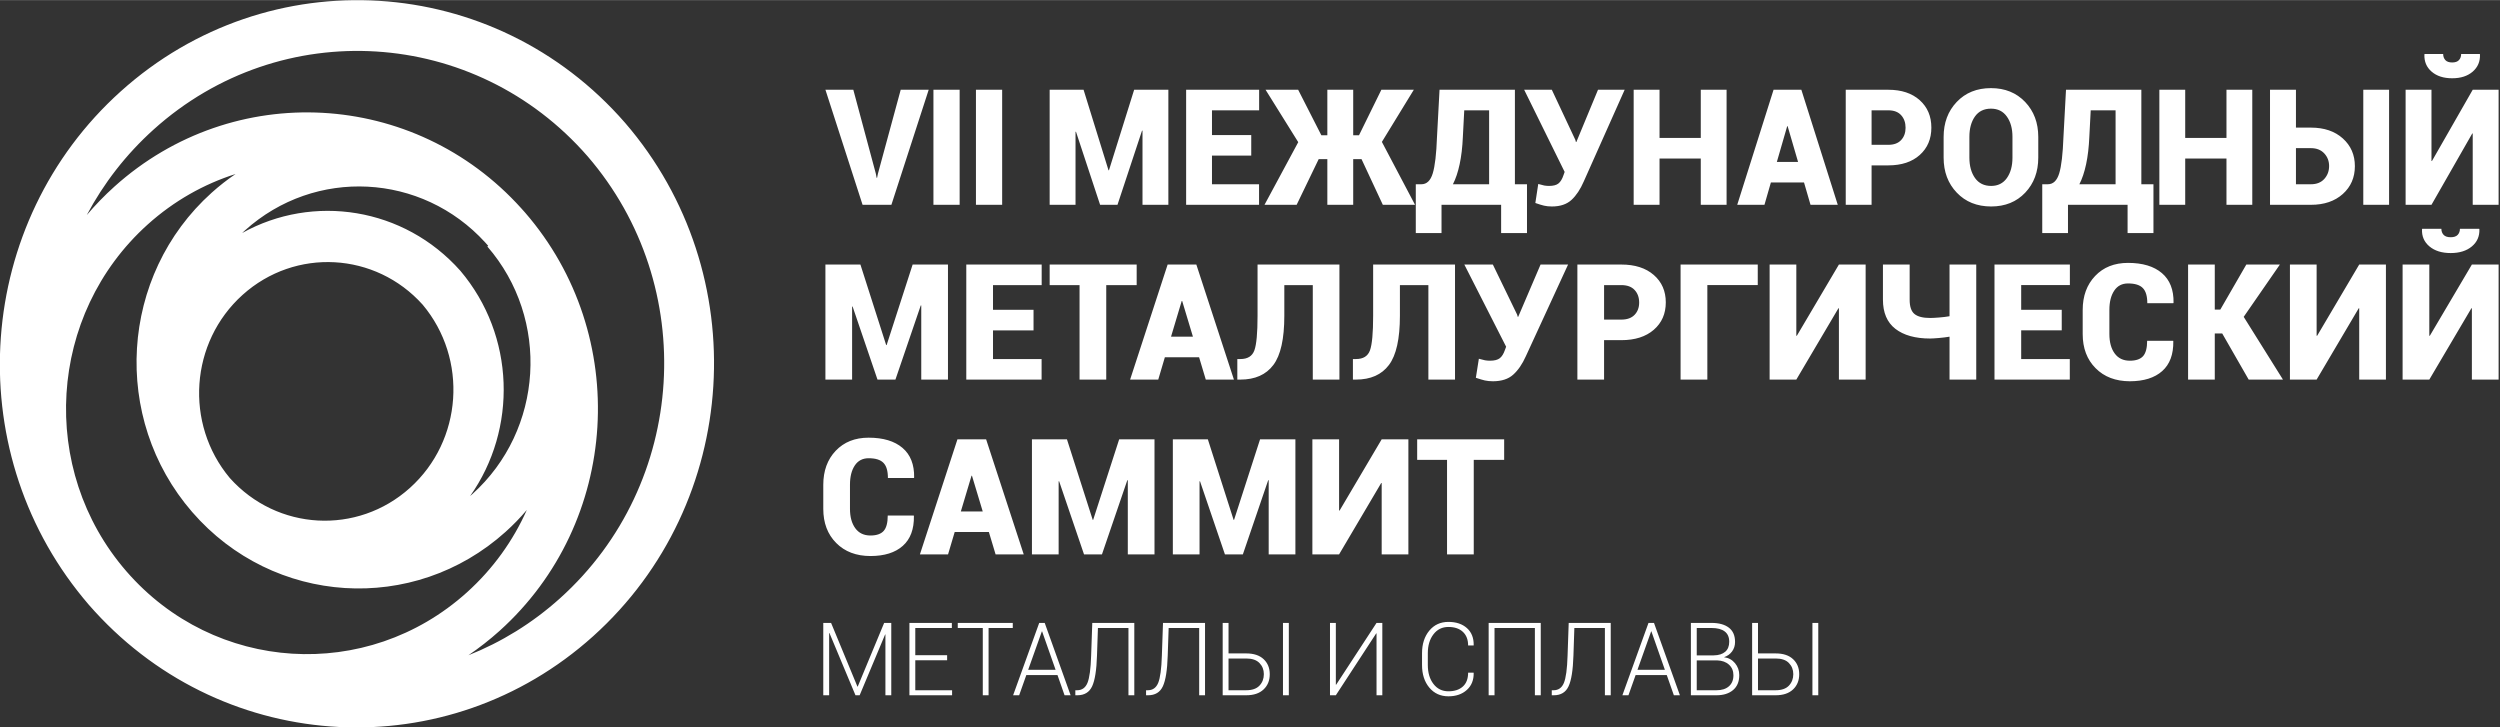<?xml version="1.0" encoding="UTF-8"?> <svg xmlns="http://www.w3.org/2000/svg" xmlns:xlink="http://www.w3.org/1999/xlink" xmlns:xodm="http://www.corel.com/coreldraw/odm/2003" xml:space="preserve" width="1299px" height="378px" version="1.1" style="shape-rendering:geometricPrecision; text-rendering:geometricPrecision; image-rendering:optimizeQuality; fill-rule:evenodd; clip-rule:evenodd" viewBox="0 0 1299 377.89"><rect x="0" y="0" width="1299" height="377.89" fill="#333333" stroke="none"/> <defs> <style type="text/css"> .fil0 {fill:white;fill-rule:nonzero} </style> </defs> <g id="Слой_x0020_1">  <path class="fil0" d="M455.08 90.15l0.41 2.17 0.25 0 0.4 -2.02 11.87 -43.72 14.54 0 -19.38 59.78 -14.98 0 -19.3 -59.78 14.49 0 11.7 43.57zm43.55 16.21l-13.62 0 0 -59.78 13.62 0 0 59.78zm22.09 0l-13.62 0 0 -59.78 13.62 0 0 59.78zm260.84 132.53l-15.8 0 0 49.11 -13.88 0 0 -49.11 -15.52 0 0 -10.67 45.2 0 0 10.67zm-63.64 -10.67l13.88 0 0 59.78 -13.88 0 0 -37.04 -0.24 -0.04 -21.89 37.08 -13.88 0 0 -59.78 13.88 0 0 36.99 0.25 0.04 21.88 -37.03zm-76.94 41.84l0.24 0 13.51 -41.84 18.36 0 0 59.78 -13.88 0 0 -38.51 -0.25 -0.05 -13.17 38.56 -9.32 0 -12.94 -37.98 -0.25 0.04 0 37.94 -13.87 0 0 -59.78 18.19 0 13.38 41.84zm-73.2 0l0.23 0 13.51 -41.84 18.36 0 0 59.78 -13.87 0 0 -38.51 -0.25 -0.05 -13.18 38.56 -9.32 0 -12.93 -37.98 -0.26 0.04 0 37.94 -13.87 0 0 -59.78 18.19 0 13.39 41.84zm-68.53 -4.36l11.38 0 -5.59 -18.55 -0.24 0 -5.55 18.55zm14.57 10.68l-17.76 0 -3.45 11.62 -14.62 0 19.5 -59.78 7.44 0 0 0.04 0.04 -0.04 7.42 0 19.54 59.78 -14.62 0 -3.49 -11.62zm-39.04 -8.55l0.09 0.25c0.11,6.81 -1.81,11.98 -5.78,15.5 -3.95,3.52 -9.55,5.27 -16.8,5.28 -7.4,-0.01 -13.33,-2.27 -17.8,-6.78 -4.48,-4.51 -6.71,-10.42 -6.71,-17.74l0 -12.47c0,-7.29 2.16,-13.19 6.46,-17.71 4.32,-4.54 10.02,-6.8 17.1,-6.8 7.58,0 13.45,1.77 17.6,5.3 4.15,3.53 6.16,8.66 6.05,15.38l-0.12 0.26 -13.51 0c0,-3.67 -0.77,-6.3 -2.34,-7.88 -1.56,-1.6 -4.12,-2.38 -7.68,-2.38 -3.11,0 -5.51,1.25 -7.18,3.75 -1.67,2.5 -2.51,5.83 -2.51,10l0 12.55c0,4.19 0.92,7.55 2.75,10.06 1.84,2.53 4.47,3.79 7.89,3.79 3.17,0 5.47,-0.8 6.88,-2.39 1.4,-1.58 2.1,-4.24 2.1,-7.97l13.51 0zm813.42 -149.01l0.09 0.25c0.14,3.64 -1.16,6.61 -3.9,8.91 -2.74,2.3 -6.4,3.45 -11.01,3.45 -4.63,0 -8.3,-1.15 -11.04,-3.45 -2.74,-2.3 -4.03,-5.27 -3.86,-8.91l0.09 -0.25 9.97 0c0,1.28 0.4,2.34 1.17,3.16 0.78,0.83 2,1.23 3.67,1.23 1.65,0 2.86,-0.4 3.64,-1.23 0.77,-0.82 1.16,-1.88 1.16,-3.16l10.02 0zm-3.81 18.58l13.89 0 0 59.78 -13.89 0 0 -37.04 -0.24 -0.04 -21.88 37.08 -13.88 0 0 -59.78 13.88 0 0 36.99 0.25 0.05 21.87 -37.04zm-58.54 0l13.88 0 0 59.78 -13.88 0 0 -37.04 -0.24 -0.04 -21.89 37.08 -13.87 0 0 -59.78 13.87 0 0 36.99 0.25 0.05 21.88 -37.04zm-71.19 35.8l-3.86 0 0 23.98 -13.87 0 0 -59.78 13.87 0 0 23.4 2.88 0 13.51 -23.4 17.44 0 -18.8 27.18 20.4 32.6 -17.81 0 -13.76 -23.98zm-25.49 3.81l0.08 0.26c0.11,6.81 -1.81,11.98 -5.77,15.49 -3.95,3.52 -9.56,5.27 -16.8,5.29 -7.4,-0.02 -13.33,-2.27 -17.8,-6.79 -4.49,-4.51 -6.71,-10.42 -6.71,-17.73l0 -12.48c0,-7.28 2.15,-13.18 6.46,-17.71 4.31,-4.54 10.02,-6.8 17.09,-6.8 7.59,0 13.46,1.77 17.6,5.3 4.15,3.53 6.17,8.66 6.06,15.39l-0.13 0.25 -13.51 0c0,-3.67 -0.77,-6.29 -2.34,-7.88 -1.55,-1.59 -4.12,-2.38 -7.68,-2.38 -3.11,0 -5.5,1.25 -7.17,3.76 -1.67,2.49 -2.51,5.82 -2.51,9.99l0 12.56c0,4.18 0.91,7.55 2.75,10.06 1.83,2.52 4.47,3.78 7.89,3.78 3.16,0 5.46,-0.8 6.88,-2.38 1.4,-1.59 2.1,-4.25 2.1,-7.98l13.51 0zm-57.89 -5.41l-21.07 0 0 14.9 25.26 0 0 10.68 -39.13 0 0 -59.78 39.17 0 0 10.68 -25.3 0 0 12.85 21.07 0 0 10.67zm-44.42 -34.2l0 59.78 -13.88 0 0 -22.3c-1.61,0.28 -3.45,0.51 -5.52,0.69 -2.06,0.17 -3.59,0.27 -4.57,0.27 -7.69,0 -13.7,-1.69 -18.03,-5.02 -4.32,-3.34 -6.48,-8.4 -6.48,-15.15l0 -18.27 13.88 0 0 18.27c0,3.59 0.84,6.07 2.52,7.43 1.68,1.37 4.38,2.06 8.11,2.06 1.15,0 2.72,-0.09 4.74,-0.25 2,-0.16 3.8,-0.38 5.35,-0.66l0 -26.85 13.88 0zm-71.36 0l13.89 0 0 59.78 -13.89 0 0 -37.04 -0.24 -0.04 -21.89 37.08 -13.87 0 0 -59.78 13.87 0 0 36.99 0.25 0.05 21.88 -37.04zm-42.17 10.68l-26.19 0 0 49.1 -13.91 0 0 -59.78 40.1 0 0 10.68zm-79.85 17.93l8.96 0c3.01,0 5.31,-0.83 6.89,-2.48 1.59,-1.65 2.38,-3.78 2.38,-6.37 0,-2.67 -0.78,-4.84 -2.36,-6.54 -1.57,-1.69 -3.87,-2.54 -6.91,-2.54l-8.96 0 0 17.93zm0 10.68l0 20.49 -13.87 0 0 -59.78 22.83 0c7.09,0 12.71,1.8 16.87,5.42 4.16,3.62 6.24,8.37 6.24,14.25 0,5.89 -2.08,10.62 -6.24,14.23 -4.16,3.6 -9.78,5.39 -16.87,5.39l-8.96 0zm-45.15 -13.21l0.28 1.06 0.26 0 11.61 -27.14 14.3 0 -21.94 47.63c-1.83,4.1 -4.02,7.3 -6.57,9.58 -2.53,2.29 -6.04,3.42 -10.51,3.44 -1.61,-0.02 -3.01,-0.14 -4.22,-0.42 -1.2,-0.27 -2.77,-0.75 -4.68,-1.39l1.56 -9.89c1.34,0.37 2.4,0.64 3.18,0.8 0.79,0.14 1.65,0.22 2.61,0.22 2.3,0 3.99,-0.44 5.08,-1.3 1.1,-0.86 1.99,-2.29 2.68,-4.29l0.62 -1.68 -21.72 -42.7 14.82 0 12.64 26.08zm-32.3 -26.08l0 59.78 -13.84 0 0 -49.1 -14.79 0 0 15.93c0,11.98 -1.89,20.51 -5.7,25.57 -3.8,5.06 -9.52,7.6 -17.15,7.6l-1.57 0 0 -10.68 1.61 0c3.74,0 6.17,-1.51 7.26,-4.53 1.09,-3.02 1.64,-9.02 1.64,-17.96l0 -26.61 42.54 0zm-60.06 0l0 59.78 -13.84 0 0 -49.1 -14.79 0 0 15.93c0,11.98 -1.89,20.51 -5.7,25.57 -3.8,5.06 -9.52,7.6 -17.15,7.6l-1.57 0 0 -10.68 1.61 0c3.74,0 6.16,-1.51 7.26,-4.53 1.09,-3.02 1.64,-9.02 1.64,-17.96l0 -26.61 42.54 0zm-87.5 37.48l11.38 0 -5.59 -18.55 -0.24 0 -5.55 18.55zm14.58 10.68l-17.78 0 -3.44 11.62 -14.62 0 19.5 -59.78 7.44 0 0 0.04 0.04 -0.04 7.43 0 19.53 59.78 -14.62 0 -3.48 -11.62zm-32.43 -37.48l-15.81 0 0 49.1 -13.87 0 0 -49.1 -15.53 0 0 -10.68 45.21 0 0 10.68zm-53.59 23.52l-21.06 0 0 14.9 25.25 0 0 10.68 -39.13 0 0 -59.78 39.17 0 0 10.68 -25.29 0 0 12.85 21.06 0 0 10.67zm-76.57 7.64l0.24 0 13.51 -41.84 18.36 0 0 59.78 -13.88 0 0 -38.51 -0.25 -0.04 -13.17 38.55 -9.32 0 -12.94 -37.98 -0.25 0.05 0 37.93 -13.87 0 0 -59.78 18.19 0 13.38 41.84zm828.06 -151.24l0.08 0.25c0.14,3.64 -1.12,6.61 -3.77,8.91 -2.66,2.3 -6.2,3.45 -10.67,3.45 -4.48,0 -8.04,-1.15 -10.69,-3.45 -2.65,-2.3 -3.9,-5.27 -3.74,-8.91l0.09 -0.25 9.66 0c0,1.29 0.38,2.34 1.13,3.16 0.75,0.83 1.94,1.24 3.55,1.24 1.6,0 2.77,-0.41 3.53,-1.24 0.75,-0.82 1.13,-1.87 1.13,-3.16l9.7 0zm-3.69 18.58l13.45 0 0 59.78 -13.45 0 0 -37.04 -0.23 -0.04 -21.2 37.08 -13.44 0 0 -59.78 13.44 0 0 36.99 0.24 0.05 21.19 -37.04zm-91.85 30.34l0 18.76 7.79 0c2.94,0 5.25,-0.91 6.92,-2.74 1.67,-1.84 2.52,-4.08 2.52,-6.74 0,-2.57 -0.85,-4.76 -2.53,-6.56 -1.7,-1.81 -3.99,-2.72 -6.91,-2.72l-7.79 0zm48.39 29.44l-13.4 0 0 -59.78 13.4 0 0 59.78zm-48.39 -40.11l7.79 0c6.87,0 12.39,1.87 16.56,5.62 4.18,3.76 6.27,8.55 6.27,14.41 0,5.89 -2.09,10.7 -6.27,14.46 -4.17,3.74 -9.69,5.62 -16.56,5.62l-21.27 0 0 -59.78 13.48 0 0 19.67zm-22.69 40.11l-13.41 0 0 -24.06 -21.44 0 0 24.06 -13.43 0 0 -59.78 13.43 0 0 25.04 21.44 0 0 -25.04 13.41 0 0 59.78zm-84.67 -35.31c-0.23,5.36 -0.79,10.1 -1.67,14.21 -0.87,4.1 -2.04,7.58 -3.5,10.42l18.81 0 0 -38.42 -12.92 0 -0.72 13.79zm33.32 50.01l-13.44 0 0 -14.7 -30.97 0 0 14.7 -13.37 0 0 -25.38 2.9 0c2.79,0 4.75,-1.87 5.91,-5.65 1.15,-3.75 1.88,-10.08 2.21,-18.98l1.32 -24.47 39.15 0 0 49.1 6.29 0 0 25.38zm-73.26 -50.04c0,-4.28 -0.96,-7.78 -2.91,-10.51 -1.95,-2.75 -4.7,-4.11 -8.26,-4.11 -3.62,0 -6.4,1.36 -8.33,4.08 -1.91,2.72 -2.88,6.24 -2.88,10.54l0 10.83c0,4.33 0.98,7.85 2.92,10.6 1.96,2.73 4.75,4.1 8.38,4.1 3.52,0 6.25,-1.37 8.19,-4.1 1.93,-2.75 2.89,-6.27 2.89,-10.6l0 -10.83zm13.41 10.83c0,7.36 -2.26,13.43 -6.78,18.2 -4.52,4.78 -10.42,7.17 -17.71,7.18 -7.35,-0.01 -13.29,-2.4 -17.85,-7.18 -4.56,-4.77 -6.84,-10.84 -6.84,-18.2l0 -10.76c0,-7.33 2.26,-13.4 6.81,-18.18 4.55,-4.79 10.48,-7.18 17.79,-7.18 7.26,0 13.18,2.39 17.75,7.18 4.55,4.78 6.83,10.85 6.83,18.18l0 10.76zm-86.61 -6.66l8.68 0c2.92,0 5.14,-0.82 6.68,-2.48 1.53,-1.65 2.3,-3.78 2.3,-6.37 0,-2.66 -0.76,-4.84 -2.29,-6.53 -1.52,-1.7 -3.74,-2.55 -6.69,-2.55l-8.68 0 0 17.93zm0 10.68l0 20.49 -13.43 0 0 -59.78 22.11 0c6.87,0 12.31,1.81 16.34,5.42 4.03,3.62 6.04,8.37 6.04,14.25 0,5.89 -2.01,10.62 -6.04,14.23 -4.03,3.6 -9.47,5.39 -16.34,5.39l-8.68 0zm-49.22 -1.8l11.02 0 -5.42 -18.56 -0.23 0 -5.37 18.56zm14.11 10.67l-17.21 0 -3.34 11.62 -14.15 0 18.88 -59.78 7.21 0 0 0.04 0.03 -0.04 7.2 0 18.92 59.78 -14.16 0 -3.38 -11.62zm-40.23 11.62l-13.41 0 0 -24.06 -21.43 0 0 24.06 -13.44 0 0 -59.78 13.44 0 0 25.04 21.43 0 0 -25.04 13.41 0 0 59.78zm-78.57 -33.7l0.27 1.06 0.24 0 11.25 -27.14 13.85 0 -21.24 47.63c-1.78,4.11 -3.9,7.3 -6.37,9.59 -2.46,2.28 -5.85,3.42 -10.18,3.43 -1.56,-0.01 -2.91,-0.14 -4.08,-0.42 -1.17,-0.27 -2.69,-0.74 -4.54,-1.39l1.51 -9.89c1.3,0.38 2.32,0.64 3.08,0.8 0.76,0.14 1.6,0.22 2.53,0.22 2.22,0 3.87,-0.43 4.92,-1.3 1.06,-0.86 1.93,-2.29 2.59,-4.29l0.6 -1.68 -21.04 -42.7 14.37 0 12.24 26.08zm-58.46 -1.61c-0.23,5.36 -0.79,10.1 -1.67,14.21 -0.87,4.1 -2.04,7.58 -3.5,10.42l18.81 0 0 -38.42 -12.92 0 -0.72 13.79zm33.32 50.01l-13.44 0 0 -14.7 -30.97 0 0 14.7 -13.37 0 0 -25.38 2.9 0c2.79,0 4.76,-1.87 5.91,-5.65 1.15,-3.75 1.89,-10.08 2.21,-18.98l1.32 -24.47 39.16 0 0 49.1 6.28 0 0 25.38zm-85.97 -38.42l-4.33 0 0 23.72 -13.44 0 0 -23.72 -4.5 0 -11.45 23.72 -16.7 0 17.53 -32.55 -16.98 -27.23 16.94 0 12.05 23.65 3.11 0 0 -23.65 13.44 0 0 23.65 3.01 0 11.62 -23.65 16.86 0 -16.59 27.1 17.23 32.68 -16.74 0 -11.06 -23.72zm-57.31 -1.85l-20.4 0 0 14.89 24.46 0 0 10.68 -37.89 0 0 -59.78 37.93 0 0 10.68 -24.5 0 0 12.85 20.4 0 0 10.68zm-74.16 7.63l0.23 0 13.09 -41.84 17.78 0 0 59.78 -13.44 0 0 -38.51 -0.24 -0.04 -12.76 38.55 -9.03 0 -12.53 -37.97 -0.24 0.04 0 37.93 -13.44 0 0 -59.78 17.62 0 12.96 41.84zm368.79 272.78l-3.04 0 0 -37.59 3.04 0 0 37.59zm-31.32 -19.1l0 16.49 9.22 0c3.04,0 5.33,-0.8 6.84,-2.39 1.52,-1.61 2.28,-3.6 2.28,-5.97 0,-2.29 -0.76,-4.22 -2.28,-5.78 -1.51,-1.57 -3.8,-2.35 -6.84,-2.35l-9.22 0zm0 -2.64l9.22 0c3.89,0 6.89,1 9.01,2.99 2.12,1.98 3.19,4.6 3.19,7.83 0,3.25 -1.08,5.89 -3.21,7.9 -2.14,2.01 -5.13,3.02 -8.99,3.02l-12.27 0 0 -37.59 3.05 0 0 15.85zm-31.83 1.01l8.87 0c2.55,-0.04 4.52,-0.67 5.92,-1.87 1.39,-1.2 2.09,-2.92 2.09,-5.2 0,-2.38 -0.78,-4.16 -2.34,-5.35 -1.55,-1.2 -3.82,-1.8 -6.81,-1.8l-7.73 0 0 14.22zm0 2.61l0 15.51 10.31 0c2.72,0 4.86,-0.68 6.41,-2.05 1.56,-1.37 2.34,-3.28 2.34,-5.75 0,-2.25 -0.77,-4.08 -2.3,-5.48 -1.52,-1.4 -3.58,-2.15 -6.14,-2.23l-0.41 0 -10.21 0zm-3.04 18.12l0 -37.59 10.77 0c3.83,0 6.82,0.83 8.97,2.47 2.14,1.65 3.21,4.11 3.21,7.42 0,1.87 -0.51,3.52 -1.55,4.93 -1.04,1.41 -2.44,2.41 -4.2,3 2.34,0.29 4.24,1.32 5.72,3.09 1.48,1.78 2.22,3.85 2.22,6.22 0,3.36 -1.07,5.94 -3.21,7.75 -2.14,1.8 -5,2.71 -8.58,2.71l-13.35 0zm-27.75 -13.24l14.23 0 -6.99 -19.93 -0.15 0 -7.09 19.93zm15.22 2.75l-16.19 0 -3.72 10.49 -3.15 0 13.56 -37.59 2.86 0 13.46 37.59 -3.14 0 -3.68 -10.49zm-29.12 -27.1l0 37.59 -3.03 0 0 -34.95 -15.87 0 -0.48 14.38c-0.24,7.5 -1.08,12.81 -2.53,15.91 -1.44,3.11 -4,4.66 -7.69,4.66l-1.04 0 0 -2.61 0.95 0c2.51,0 4.3,-1.27 5.35,-3.81 1.06,-2.56 1.7,-7.27 1.91,-14.15l0.59 -17.02 21.84 0zm-36.36 37.59l-3.05 0 0 -34.95 -20.97 0 0 34.95 -3.05 0 0 -37.59 27.07 0 0 37.59zm-34.91 -11.74l0.06 0.15c0.06,3.69 -1.12,6.62 -3.55,8.82 -2.43,2.2 -5.62,3.31 -9.58,3.32 -4.11,-0.01 -7.42,-1.52 -9.94,-4.54 -2.51,-3.01 -3.77,-6.93 -3.77,-11.73l0 -6.12c0,-4.79 1.26,-8.69 3.77,-11.73 2.52,-3.04 5.83,-4.55 9.94,-4.55 4.01,0 7.21,1.07 9.62,3.22 2.41,2.15 3.57,5.11 3.51,8.88l-0.06 0.15 -2.83 0c0,-3.02 -0.91,-5.38 -2.73,-7.08 -1.82,-1.69 -4.32,-2.54 -7.51,-2.54 -3.22,0 -5.82,1.27 -7.77,3.82 -1.95,2.54 -2.93,5.8 -2.93,9.78l0 6.17c0,4.03 0.98,7.31 2.93,9.84 1.95,2.55 4.55,3.82 7.77,3.82 3.19,0 5.69,-0.83 7.51,-2.49 1.82,-1.64 2.73,-4.05 2.73,-7.19l2.83 0zm-50.42 -25.85l3.01 0 0 37.59 -3.01 0 0 -32.13 -0.16 -0.03 -20.98 32.16 -3.04 0 0 -37.59 3.04 0 0 32.09 0.15 0.03 20.99 -32.12zm-45.57 37.59l-3.04 0 0 -37.59 3.04 0 0 37.59zm-31.33 -19.1l0 16.49 9.22 0c3.05,0 5.33,-0.8 6.85,-2.39 1.52,-1.61 2.28,-3.6 2.28,-5.97 0,-2.29 -0.76,-4.22 -2.28,-5.78 -1.52,-1.57 -3.8,-2.35 -6.85,-2.35l-9.22 0zm0 -2.64l9.22 0c3.9,0 6.9,1 9.02,2.99 2.12,1.98 3.18,4.6 3.18,7.83 0,3.25 -1.07,5.89 -3.21,7.9 -2.13,2.01 -5.13,3.02 -8.99,3.02l-12.26 0 0 -37.59 3.04 0 0 15.85zm-12.21 -15.85l0 37.59 -3.04 0 0 -34.95 -15.86 0 -0.49 14.38c-0.23,7.5 -1.08,12.81 -2.52,15.91 -1.45,3.11 -4.01,4.66 -7.69,4.66l-1.04 0 0 -2.61 0.94 0c2.52,0 4.3,-1.27 5.36,-3.81 1.05,-2.56 1.69,-7.27 1.91,-14.15l0.59 -17.02 21.84 0zm-36.75 0l0 37.59 -3.04 0 0 -34.95 -15.86 0 -0.49 14.38c-0.23,7.5 -1.08,12.81 -2.52,15.91 -1.45,3.11 -4.01,4.66 -7.69,4.66l-1.04 0 0 -2.61 0.94 0c2.52,0 4.3,-1.27 5.36,-3.81 1.05,-2.56 1.69,-7.27 1.91,-14.15l0.59 -17.02 21.84 0zm-55.14 24.35l14.24 0 -7 -19.93 -0.14 0 -7.1 19.93zm15.23 2.75l-16.2 0 -3.72 10.49 -3.14 0 13.56 -37.59 2.86 0 13.45 37.59 -3.14 0 -3.67 -10.49zm-23.24 -24.46l-12.57 0 0 34.95 -3.01 0 0 -34.95 -13 0 0 -2.64 28.58 0 0 2.64zm-34.11 16.75l-16.54 0 0 15.59 19.12 0 0 2.61 -22.17 0 0 -37.59 22.05 0 0 2.64 -19 0 0 14.12 16.54 0 0 2.63zm-46.6 13.71l0.14 0 13.74 -33.1 3.7 0 0 37.59 -3.04 0 0 -31.57 -0.15 -0.03 -13.24 31.6 -2.17 0 -13.54 -32.37 -0.14 0.02 0 32.35 -3.05 0 0 -37.59 4.06 0 13.69 33.1zm-323.12 -266.36c-4.3,2.92 -8.46,6.16 -12.44,9.74 -47.77,42.96 -52.3,117.23 -10.12,165.88 42.18,48.65 115.1,53.27 162.86,10.31 3.98,-3.58 7.66,-7.38 11.03,-11.36 -7.09,15.9 -17.51,30.58 -31.2,42.89 -51.92,46.7 -131.12,41.74 -176.9,-11.07 -45.78,-52.81 -40.8,-133.47 11.11,-180.16 13.7,-12.31 29.29,-21.03 45.66,-26.23zm97.22 67.91c23.61,28.19 20.76,70.57 -6.62,95.19 -27.38,24.63 -69.03,22.26 -93.56,-5.1l0 0 -0.07 -0.08c-23.55,-28.19 -20.67,-70.51 6.68,-95.12 27.38,-24.62 69.03,-22.26 93.57,5.11zm24.64 99.44c24.59,-34.77 23.48,-83.32 -5.06,-117.06 -29.33,-33.01 -76.47,-40.15 -113.39,-19.62 0.49,-0.46 0.98,-0.92 1.48,-1.37 36.48,-32.81 91.87,-29.85 124.81,6.26 0.51,0.57 1.04,1.15 1.55,1.74l-0.42 0.37 0 0.01c32.72,37.74 29.21,95.36 -7.85,128.69 -0.37,0.33 -0.75,0.66 -1.12,0.98zm-199.18 -146.02c8.7,-16.36 20.32,-31.47 34.8,-44.5 66.11,-59.45 166.95,-53.15 225.45,13.99 58.17,67.44 51.82,170.14 -14.29,229.59 -14.48,13.03 -30.64,22.9 -47.66,29.66 5.59,-3.81 11,-8.03 16.18,-12.68 62.59,-56.29 68.53,-153.59 13.27,-217.34 -0.67,-0.76 -1.33,-1.51 -2.01,-2.25 -55.54,-61.62 -149.54,-66.87 -211.37,-11.26 -5.18,4.66 -9.97,9.61 -14.37,14.79zm279.66 -47.97c-67.96,-78.06 -185.17,-85.39 -262,-16.3 -75.69,68.07 -83.96,184.95 -19.49,263.32 0.96,1.18 1.93,2.34 2.93,3.5 1,1.14 2.01,2.27 3.03,3.38 68.37,74.87 183.28,81 258.97,12.92 76.83,-69.09 84.2,-188.46 16.56,-266.82z"></path> </g> </svg> 